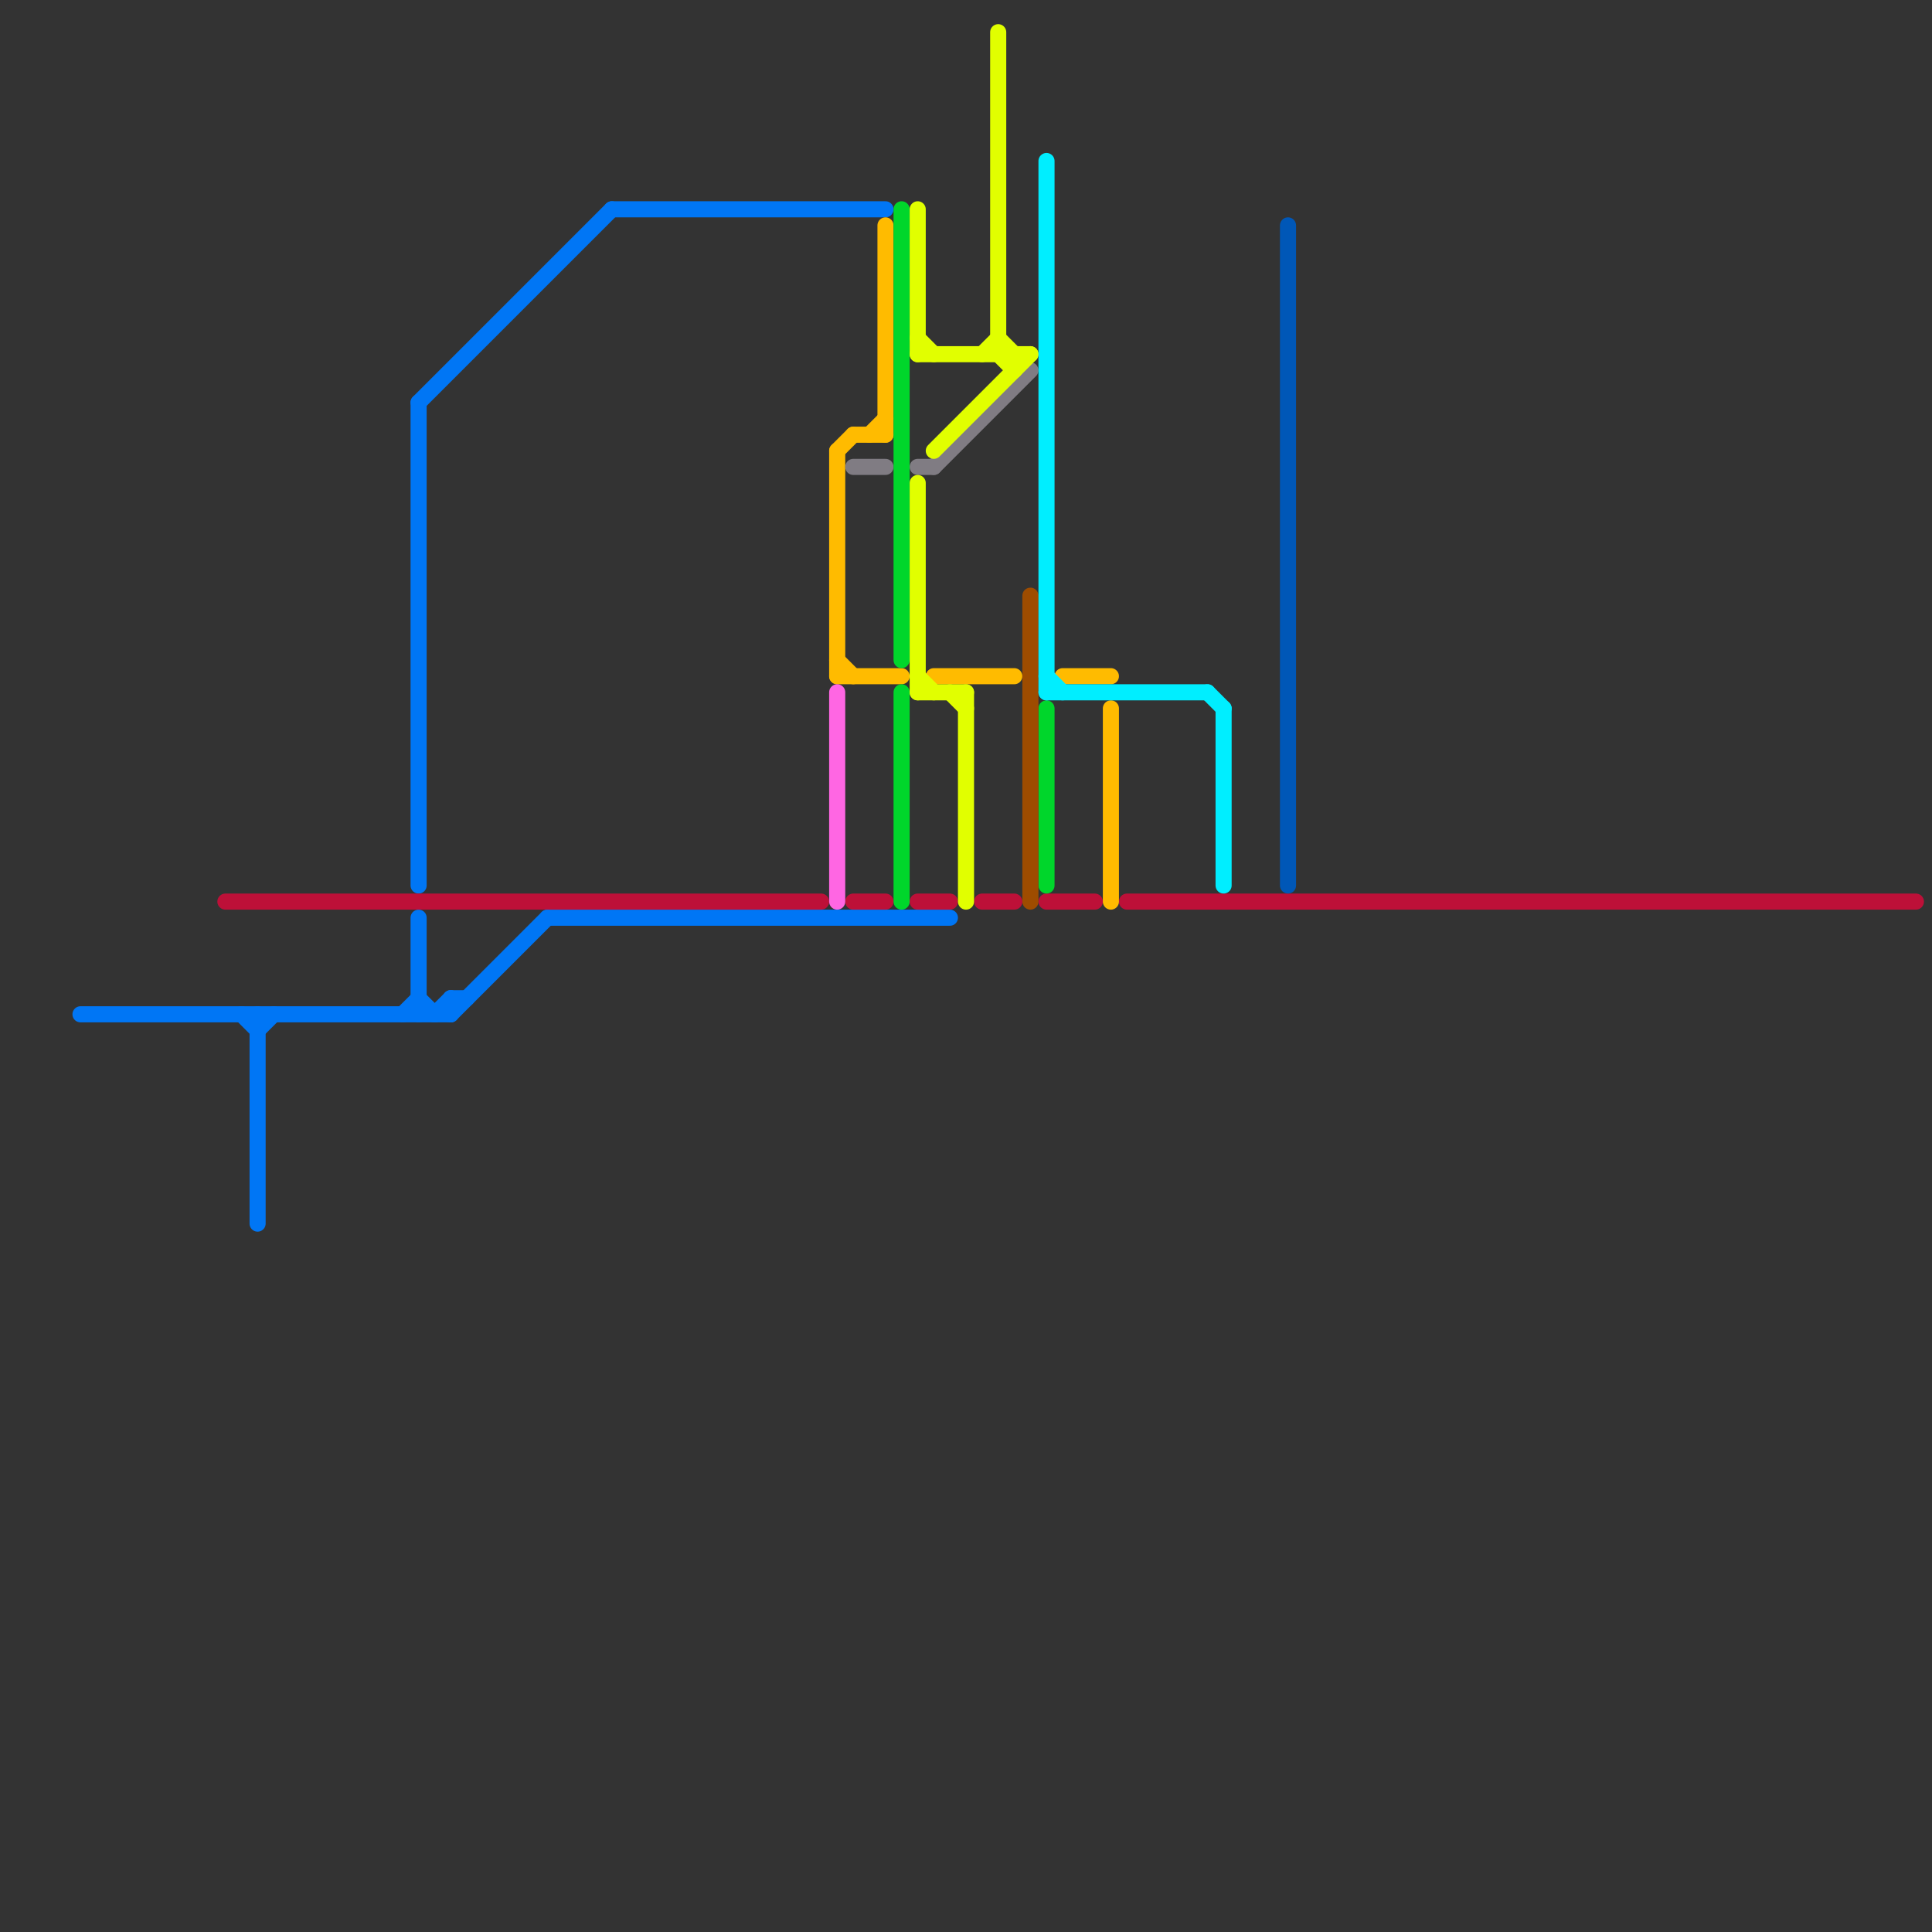 
<svg version="1.1" xmlns="http://www.w3.org/2000/svg" viewBox="0 0 120 120">
<rect x="0" y="0" width="120" height="120" fill="#333333" stroke="none"/>
<style>text { font: 1px Helvetica; font-weight: 600; white-space: pre; dominant-baseline: central; } line { stroke-width: 1; fill: none; stroke-linecap: round; stroke-linejoin: round; } .c0 { stroke: #0076f5 } .c1 { stroke: #bd1038 } .c2 { stroke: #ffbb00 } .c3 { stroke: #ff66e3 } .c4 { stroke: #807c83 } .c5 { stroke: #00d62b } .c6 { stroke: #e1ff00 } .c7 { stroke: #9e4c00 } .c8 { stroke: #00eeff } .c9 { stroke: #0057b7 }</style><defs><g id="wm-xf"><circle r="1.2" fill="#000"/><circle r="0.9" fill="#fff"/><circle r="0.6" fill="#000"/><circle r="0.3" fill="#fff"/></g><g id="wm"><circle r="0.6" fill="#000"/><circle r="0.3" fill="#fff"/></g></defs><line class="c0" x1="26" y1="62" x2="27" y2="63"/><line class="c0" x1="16" y1="64" x2="17" y2="63"/><line class="c0" x1="5" y1="63" x2="28" y2="63"/><line class="c0" x1="28" y1="63" x2="34" y2="57"/><line class="c0" x1="15" y1="63" x2="16" y2="64"/><line class="c0" x1="27" y1="63" x2="28" y2="62"/><line class="c0" x1="26" y1="25" x2="38" y2="13"/><line class="c0" x1="38" y1="13" x2="55" y2="13"/><line class="c0" x1="26" y1="57" x2="26" y2="63"/><line class="c0" x1="28" y1="62" x2="28" y2="63"/><line class="c0" x1="34" y1="57" x2="59" y2="57"/><line class="c0" x1="28" y1="62" x2="29" y2="62"/><line class="c0" x1="16" y1="63" x2="16" y2="76"/><line class="c0" x1="26" y1="25" x2="26" y2="55"/><line class="c0" x1="25" y1="63" x2="26" y2="62"/><line class="c1" x1="70" y1="56" x2="119" y2="56"/><line class="c1" x1="61" y1="56" x2="63" y2="56"/><line class="c1" x1="65" y1="56" x2="68" y2="56"/><line class="c1" x1="53" y1="56" x2="55" y2="56"/><line class="c1" x1="14" y1="56" x2="51" y2="56"/><line class="c1" x1="57" y1="56" x2="59" y2="56"/><line class="c2" x1="52" y1="41" x2="53" y2="42"/><line class="c2" x1="55" y1="14" x2="55" y2="27"/><line class="c2" x1="66" y1="42" x2="69" y2="42"/><line class="c2" x1="54" y1="27" x2="55" y2="26"/><line class="c2" x1="53" y1="27" x2="55" y2="27"/><line class="c2" x1="52" y1="42" x2="56" y2="42"/><line class="c2" x1="52" y1="28" x2="52" y2="42"/><line class="c2" x1="69" y1="44" x2="69" y2="56"/><line class="c2" x1="52" y1="28" x2="53" y2="27"/><line class="c2" x1="58" y1="42" x2="63" y2="42"/><line class="c3" x1="52" y1="43" x2="52" y2="56"/><line class="c4" x1="53" y1="29" x2="55" y2="29"/><line class="c4" x1="57" y1="29" x2="58" y2="29"/><line class="c4" x1="58" y1="29" x2="64" y2="23"/><line class="c5" x1="56" y1="43" x2="56" y2="56"/><line class="c5" x1="56" y1="13" x2="56" y2="41"/><line class="c5" x1="65" y1="44" x2="65" y2="55"/><line class="c6" x1="62" y1="2" x2="62" y2="22"/><line class="c6" x1="60" y1="43" x2="60" y2="56"/><line class="c6" x1="63" y1="22" x2="63" y2="23"/><line class="c6" x1="57" y1="43" x2="60" y2="43"/><line class="c6" x1="57" y1="13" x2="57" y2="22"/><line class="c6" x1="62" y1="22" x2="63" y2="23"/><line class="c6" x1="57" y1="30" x2="57" y2="43"/><line class="c6" x1="58" y1="28" x2="64" y2="22"/><line class="c6" x1="59" y1="43" x2="60" y2="44"/><line class="c6" x1="62" y1="21" x2="63" y2="22"/><line class="c6" x1="61" y1="22" x2="62" y2="21"/><line class="c6" x1="57" y1="42" x2="58" y2="43"/><line class="c6" x1="57" y1="22" x2="64" y2="22"/><line class="c6" x1="57" y1="21" x2="58" y2="22"/><line class="c7" x1="64" y1="37" x2="64" y2="56"/><line class="c8" x1="65" y1="42" x2="66" y2="43"/><line class="c8" x1="76" y1="44" x2="76" y2="55"/><line class="c8" x1="65" y1="43" x2="75" y2="43"/><line class="c8" x1="65" y1="10" x2="65" y2="43"/><line class="c8" x1="75" y1="43" x2="76" y2="44"/><line class="c9" x1="80" y1="14" x2="80" y2="55"/>
</svg>
